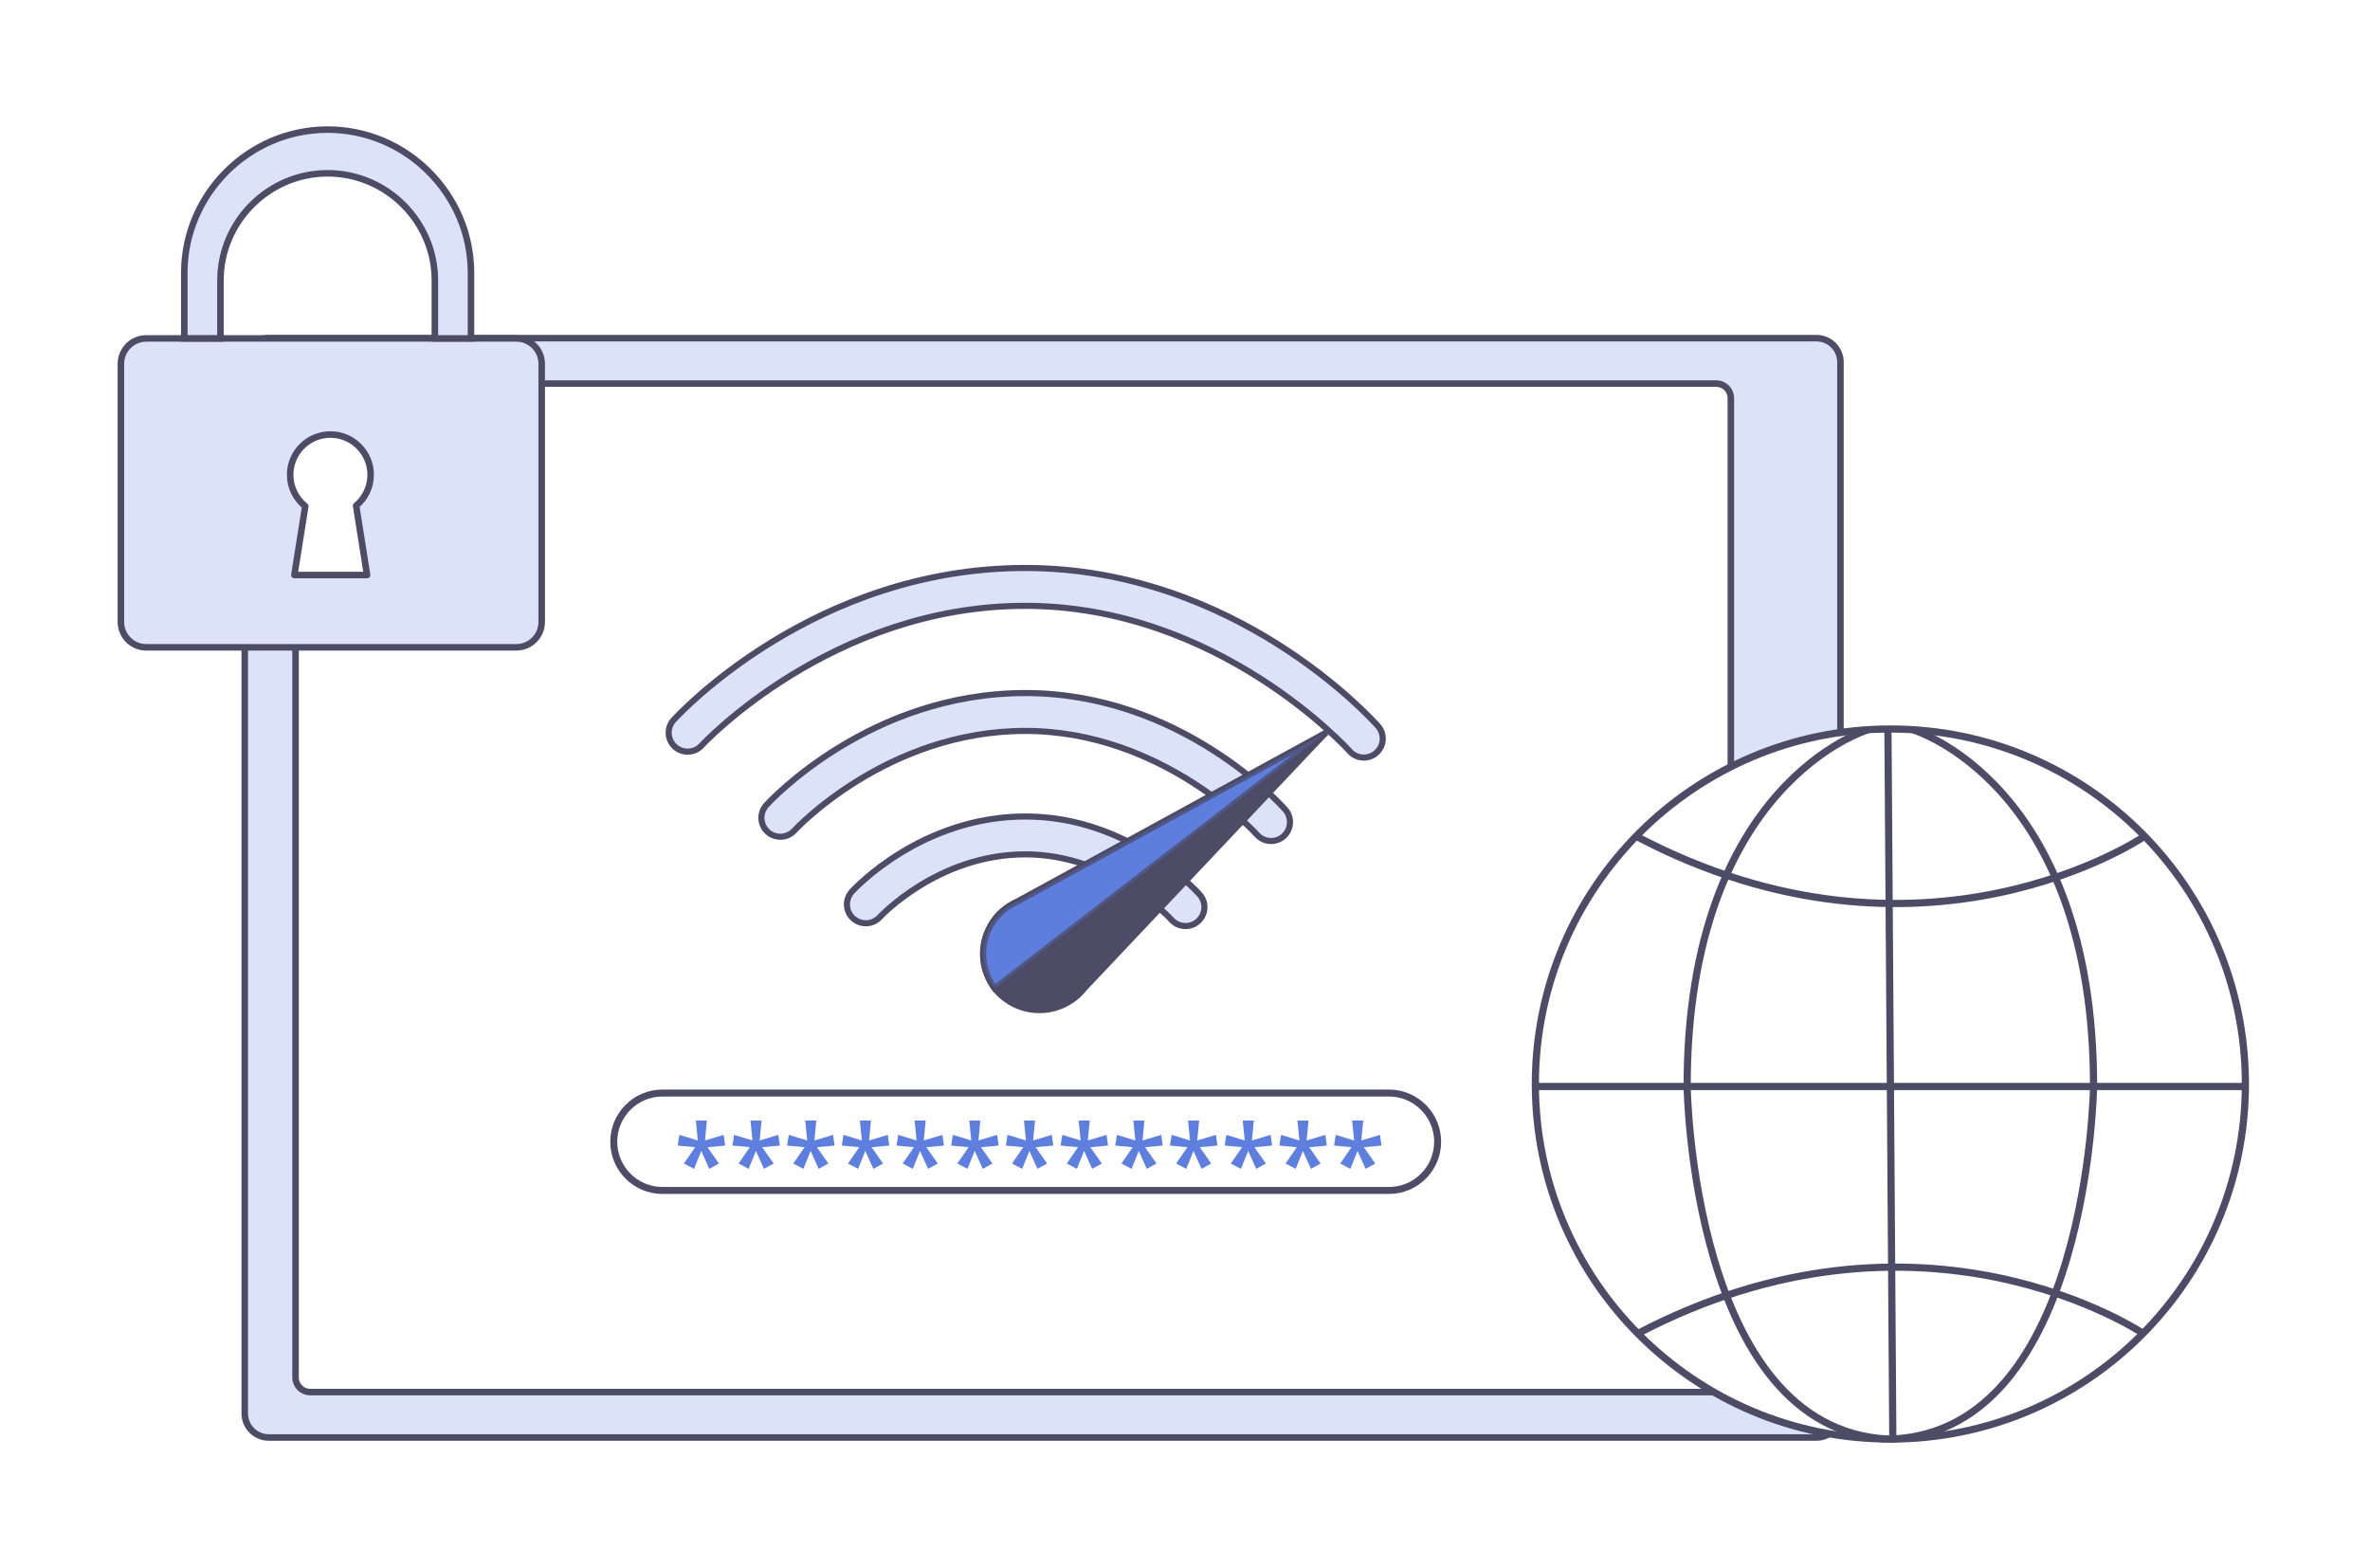 <svg width="544" height="360" viewBox="0 0 544 360" fill="none" xmlns="http://www.w3.org/2000/svg">
<rect width="544" height="360" fill="white"/>
<g clip-path="url(#clip0_3356_97514)">
<path d="M56.18 324.45V83.13C56.18 80.08 58.65 77.62 61.69 77.62H416.94C419.99 77.62 422.45 80.09 422.45 83.13V324.45C422.45 327.5 419.98 329.96 416.94 329.96H61.7C58.65 329.96 56.18 327.49 56.18 324.45Z" fill="#DBE2F9" stroke="#4D4B66" stroke-width="1.5" stroke-miterlimit="10" stroke-linecap="round" stroke-linejoin="round"/>
<path d="M67.84 316.19V91.39C67.84 89.55 69.33 88.05 71.18 88.05H393.95C395.79 88.05 397.29 89.54 397.29 91.39V316.19C397.29 318.03 395.8 319.53 393.95 319.53H71.18C69.34 319.52 67.84 318.03 67.84 316.19Z" fill="white" stroke="#4D4B66" stroke-width="1.5" stroke-miterlimit="10" stroke-linecap="round" stroke-linejoin="round"/>
<path d="M410.29 183.96V223.62" stroke="#4D4B66" stroke-width="1.5" stroke-miterlimit="10" stroke-linecap="round" stroke-linejoin="round"/>
<path d="M313.05 173.89C311.85 173.89 310.65 173.39 309.79 172.42C309.5 172.09 279.67 139.06 235.3 139.06C190.9 139.06 161.33 170.8 161.04 171.12C159.42 172.89 156.67 173.01 154.9 171.39C153.13 169.77 153 167.03 154.62 165.26C155.92 163.83 186.97 130.37 235.3 130.37C283.67 130.37 314.99 165.18 316.3 166.66C317.89 168.46 317.72 171.2 315.92 172.79C315.1 173.53 314.07 173.89 313.05 173.89Z" fill="#DBE2F9" stroke="#4D4B66" stroke-width="1.4" stroke-miterlimit="10" stroke-linecap="round" stroke-linejoin="round"/>
<path d="M291.76 193.04C290.56 193.04 289.36 192.54 288.5 191.57C288.29 191.34 266.97 167.77 235.34 167.77C203.54 167.77 182.54 190.41 182.33 190.64C180.71 192.42 177.97 192.54 176.19 190.93C174.41 189.32 174.29 186.57 175.91 184.79C176.87 183.74 199.75 159.08 235.34 159.08C270.97 159.08 294.05 184.73 295.01 185.82C296.6 187.62 296.43 190.36 294.63 191.95C293.81 192.68 292.78 193.04 291.76 193.04Z" fill="#DBE2F9" stroke="#4D4B66" stroke-width="1.4" stroke-miterlimit="10" stroke-linecap="round" stroke-linejoin="round"/>
<path d="M272.12 212.56C270.92 212.56 269.72 212.06 268.86 211.09C268.73 210.95 255.25 196.1 235.37 196.1C215.32 196.1 202.1 210.36 201.96 210.5C200.34 212.28 197.6 212.4 195.82 210.79C194.04 209.18 193.92 206.43 195.54 204.65C196.18 203.95 211.52 187.41 235.37 187.41C259.25 187.41 274.72 204.61 275.37 205.34C276.96 207.14 276.79 209.88 274.99 211.47C274.17 212.21 273.15 212.56 272.12 212.56Z" fill="#DBE2F9" stroke="#4D4B66" stroke-width="1.4" stroke-miterlimit="10" stroke-linecap="round" stroke-linejoin="round"/>
<path d="M228.28 226.84C231.41 230.83 236.72 232.79 241.93 231.42C244.8 230.66 247.19 229.01 248.89 226.84L304.35 168.13L228.28 226.84Z" fill="#4D4B66" stroke="#4D4B66" stroke-width="1.4" stroke-miterlimit="10"/>
<path d="M304.39 168.17L233.54 206.93C231.01 208.03 228.8 209.92 227.34 212.5C224.69 217.19 225.25 222.82 228.31 226.86L304.39 168.17Z" fill="#5F7FDF" stroke="#4D4B66" stroke-width="1.4" stroke-miterlimit="10"/>
<path opacity="0.5" d="M304.39 168.17L233.54 206.93C231.01 208.03 228.8 209.92 227.34 212.5C224.69 217.19 225.25 222.82 228.31 226.86L304.39 168.17Z" fill="#5F7FDF" stroke="#4D4B66" stroke-width="1.4" stroke-miterlimit="10"/>
<path d="M318.82 273.25H152.06C145.89 273.25 140.88 268.24 140.88 262.07C140.88 255.9 145.89 250.89 152.06 250.89H318.81C324.98 250.89 329.99 255.9 329.99 262.07C330 268.24 324.99 273.25 318.82 273.25Z" fill="white" stroke="#4D4B66" stroke-width="1.6" stroke-miterlimit="10"/>
<path d="M162.26 257.2L161.82 261.78L166.11 260.49L166.45 262.95L162.4 263.32L165.03 267.07L162.81 268.29L160.96 264.19L159.3 268.29L156.98 267.07L159.56 263.32L155.56 262.95L155.95 260.49L160.17 261.78L159.71 257.2H162.26Z" fill="#5F7FDF"/>
<path d="M174.81 257.2L174.37 261.78L178.66 260.49L179 262.95L174.95 263.32L177.58 267.07L175.36 268.29L173.51 264.19L171.85 268.29L169.53 267.07L172.11 263.32L168.11 262.95L168.5 260.49L172.72 261.78L172.26 257.2H174.81Z" fill="#5F7FDF"/>
<path d="M187.37 257.2L186.93 261.78L191.22 260.49L191.56 262.95L187.51 263.32L190.14 267.07L187.92 268.29L186.07 264.19L184.41 268.29L182.09 267.07L184.67 263.32L180.67 262.95L181.06 260.49L185.28 261.78L184.82 257.2H187.37Z" fill="#5F7FDF"/>
<path d="M199.92 257.2L199.48 261.78L203.77 260.49L204.11 262.95L200.06 263.32L202.69 267.07L200.47 268.29L198.62 264.19L196.96 268.29L194.64 267.07L197.22 263.32L193.22 262.95L193.61 260.49L197.83 261.78L197.37 257.2H199.92Z" fill="#5F7FDF"/>
<path d="M212.48 257.2L212.04 261.78L216.33 260.49L216.67 262.95L212.62 263.32L215.25 267.07L213.03 268.29L211.18 264.19L209.52 268.29L207.2 267.07L209.78 263.32L205.78 262.95L206.17 260.49L210.39 261.78L209.93 257.2H212.48Z" fill="#5F7FDF"/>
<path d="M225.03 257.2L224.59 261.78L228.88 260.49L229.22 262.95L225.17 263.32L227.8 267.07L225.58 268.29L223.73 264.19L222.07 268.29L219.75 267.07L222.33 263.32L218.33 262.95L218.72 260.49L222.94 261.78L222.48 257.2H225.03Z" fill="#5F7FDF"/>
<path d="M237.58 257.2L237.14 261.78L241.43 260.49L241.77 262.95L237.72 263.32L240.35 267.07L238.13 268.29L236.28 264.19L234.62 268.29L232.3 267.07L234.88 263.32L230.88 262.95L231.27 260.49L235.49 261.78L235.03 257.2H237.58Z" fill="#5F7FDF"/>
<path d="M250.14 257.2L249.7 261.78L253.99 260.49L254.33 262.95L250.28 263.32L252.91 267.07L250.69 268.29L248.84 264.19L247.18 268.29L244.86 267.07L247.44 263.32L243.44 262.95L243.83 260.49L248.05 261.78L247.59 257.2H250.14Z" fill="#5F7FDF"/>
<path d="M262.69 257.2L262.25 261.78L266.54 260.49L266.88 262.95L262.83 263.32L265.46 267.07L263.24 268.29L261.39 264.19L259.73 268.29L257.41 267.07L259.99 263.32L255.99 262.95L256.38 260.49L260.6 261.78L260.14 257.2H262.69Z" fill="#5F7FDF"/>
<path d="M275.25 257.2L274.81 261.78L279.1 260.49L279.44 262.95L275.39 263.32L278.02 267.07L275.8 268.29L273.95 264.19L272.29 268.29L269.97 267.07L272.55 263.32L268.55 262.95L268.94 260.49L273.16 261.78L272.7 257.2H275.25Z" fill="#5F7FDF"/>
<path d="M287.8 257.2L287.36 261.78L291.65 260.49L291.99 262.95L287.94 263.32L290.57 267.07L288.35 268.29L286.5 264.19L284.84 268.29L282.52 267.07L285.1 263.32L281.1 262.95L281.49 260.49L285.71 261.78L285.25 257.2H287.8Z" fill="#5F7FDF"/>
<path d="M300.36 257.2L299.92 261.78L304.21 260.49L304.55 262.95L300.5 263.32L303.13 267.07L300.91 268.29L299.06 264.19L297.4 268.29L295.08 267.07L297.66 263.32L293.66 262.95L294.05 260.49L298.27 261.78L297.81 257.2H300.36Z" fill="#5F7FDF"/>
<path d="M312.91 257.2L312.47 261.78L316.76 260.49L317.1 262.95L313.05 263.32L315.68 267.07L313.46 268.29L311.61 264.19L309.95 268.29L307.63 267.07L310.21 263.32L306.21 262.95L306.6 260.49L310.82 261.78L310.36 257.2H312.91Z" fill="#5F7FDF"/>
<path d="M433.91 330.31C478.916 330.31 515.4 293.826 515.4 248.82C515.4 203.814 478.916 167.33 433.91 167.33C388.904 167.33 352.42 203.814 352.42 248.82C352.42 293.826 388.904 330.31 433.91 330.31Z" fill="white"/>
<path d="M433.91 330.31C478.916 330.31 515.4 293.826 515.4 248.82C515.4 203.814 478.916 167.33 433.91 167.33C388.904 167.33 352.42 203.814 352.42 248.82C352.42 293.826 388.904 330.31 433.91 330.31Z" stroke="#4D4B66" stroke-width="1.65" stroke-miterlimit="10"/>
<path d="M428.78 167.5C428.78 167.5 387.26 179.7 387.26 249.39C387.26 249.39 388.38 328.07 433.34 330.32" stroke="#4D4B66" stroke-width="1.65" stroke-miterlimit="10"/>
<path d="M433.35 167.33L434.47 330.31C479.43 328.06 480.55 249.38 480.55 249.38C480.55 179.69 439.03 167.49 439.03 167.49" stroke="#4D4B66" stroke-width="1.65" stroke-miterlimit="10"/>
<path d="M492.26 191.95C492.26 191.95 441.41 226.68 375.56 191.95" stroke="#4D4B66" stroke-width="1.65" stroke-miterlimit="10"/>
<path d="M492.26 306.29C492.26 306.29 441.41 271.56 375.56 306.29" stroke="#4D4B66" stroke-width="1.65" stroke-miterlimit="10"/>
<path d="M352.42 249.39H515.4" stroke="#4D4B66" stroke-width="1.65" stroke-miterlimit="10"/>
<path d="M124.34 83.48V142.78C124.34 145.97 121.73 148.58 118.54 148.58H33.55C30.36 148.58 27.75 145.97 27.75 142.78V83.48C27.75 80.29 30.36 77.68 33.55 77.68H118.54C121.73 77.68 124.34 80.29 124.34 83.48Z" fill="#DBE2F9" stroke="#4D4B66" stroke-width="1.5" stroke-miterlimit="10"/>
<path d="M85.08 108.98C85.08 103.88 80.94 99.74 75.84 99.74C70.74 99.74 66.6 103.88 66.6 108.98C66.6 111.9 67.96 114.5 70.07 116.19L67.57 131.99H84.26L81.74 116.07C83.78 114.38 85.08 111.83 85.08 108.98Z" fill="white" stroke="#4D4B66" stroke-width="1.5" stroke-miterlimit="10" stroke-linejoin="round"/>
<path d="M108.11 62.65V77.68H99.82V64.39C99.82 57.62 97.05 51.47 92.59 47.01C88.13 42.55 81.98 39.78 75.21 39.78C61.68 39.78 50.6 50.85 50.6 64.39V77.67H42.3V62.65C42.3 44.56 57.11 29.75 75.2 29.75C84.24 29.75 92.47 33.45 98.43 39.42C104.4 45.38 108.11 53.61 108.11 62.65Z" fill="#DBE2F9" stroke="#4D4B66" stroke-width="1.5" stroke-miterlimit="10"/>
</g>
<defs>
<clipPath id="clip0_3356_97514">
<rect width="489.23" height="302.18" fill="white" transform="translate(27 29)"/>
</clipPath>
</defs>
</svg>
